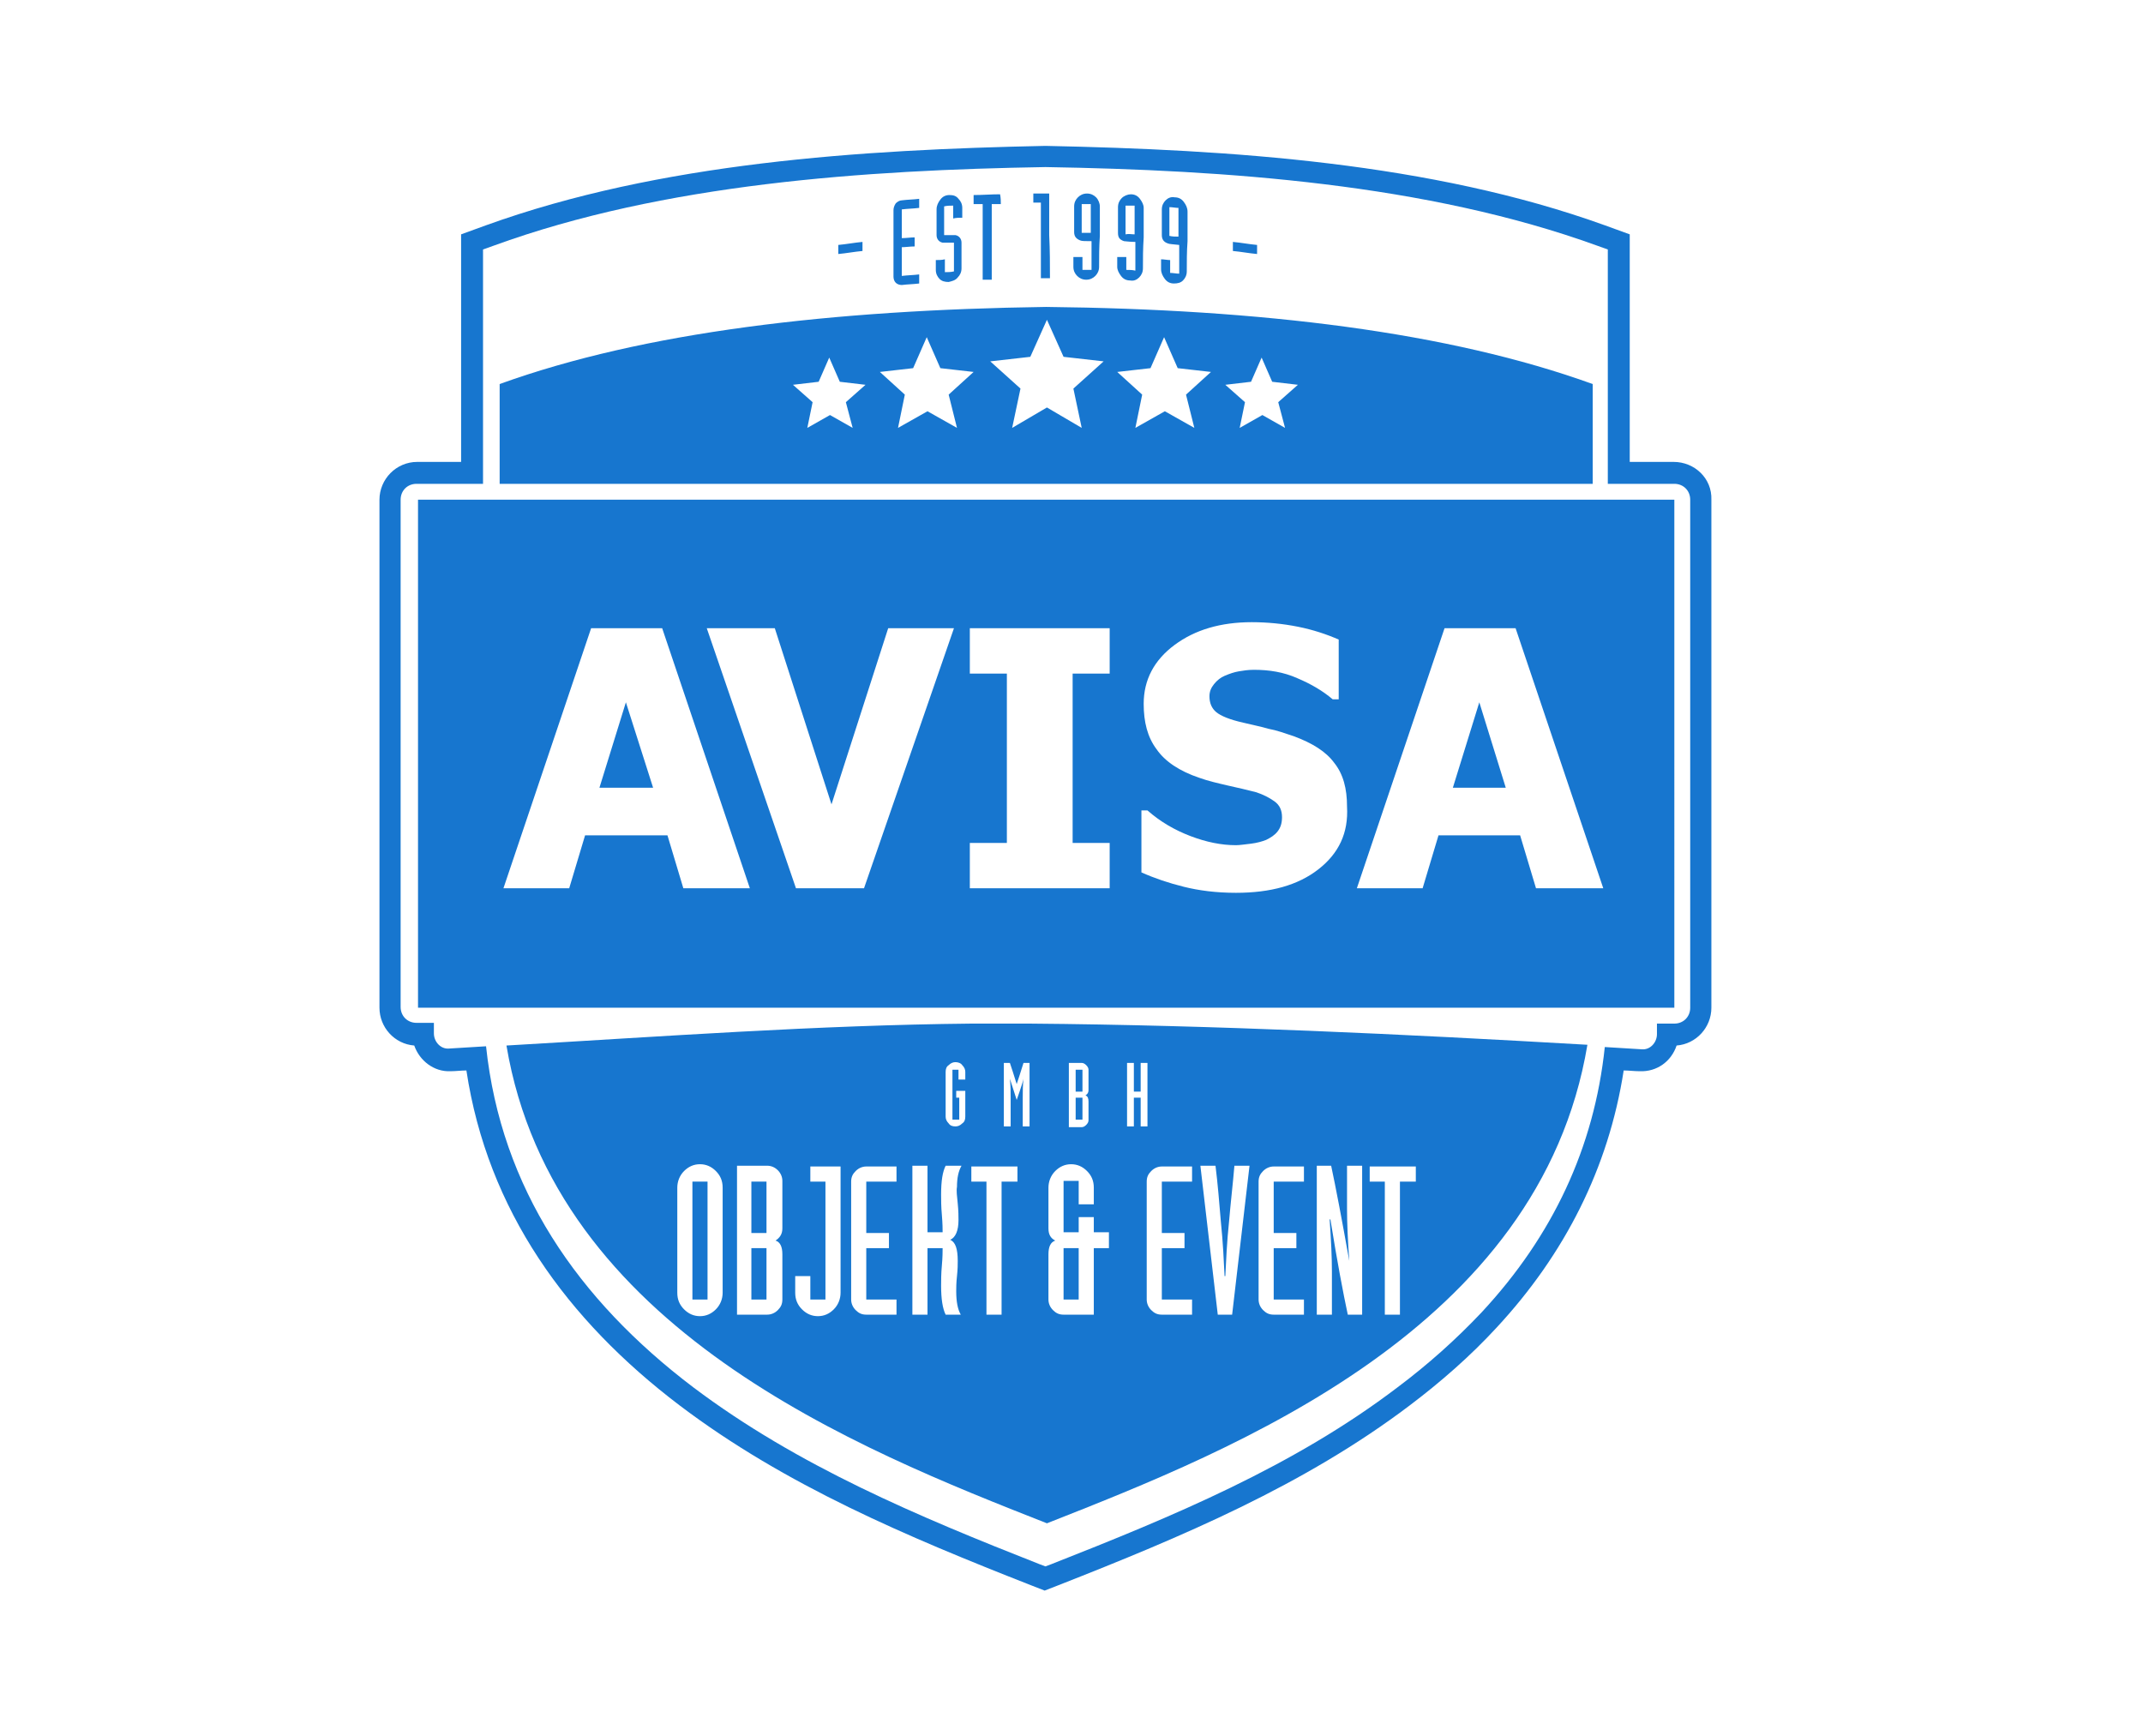 <?xml version="1.0" encoding="utf-8"?>
<!-- Generator: Adobe Illustrator 22.1.0, SVG Export Plug-In . SVG Version: 6.00 Build 0)  -->
<svg version="1.1" id="Ebene_1" xmlns="http://www.w3.org/2000/svg" xmlns:xlink="http://www.w3.org/1999/xlink" x="0px" y="0px"
	 viewBox="0 0 283.5 229.6" style="enable-background:new 0 0 283.5 229.6;" xml:space="preserve">
<style type="text/css">
	.st0{fill:#1776CF;}
</style>
<path class="st0" d="M221.4,61.1h-5.8V31l-3.3-1.2c-23-8.3-49.6-10-73.9-10.5h-0.1h-0.1c-24.3,0.5-50.9,2.2-73.9,10.5L61,31v30.1
	h-5.8c-2.8,0-5,2.3-5,5v67.2c0,2.6,2,4.8,4.6,5c0.7,2,2.6,3.5,4.8,3.4c0.7,0,1.4-0.1,2.1-0.1c2.8,18.5,13.3,33,28.2,44.3
	c14,10.6,30.2,17.4,46.5,23.8l1.8,0.7l1.8-0.7c16.3-6.4,32.5-13.2,46.5-23.8c4.1-3.1,8-6.5,11.5-10.3c9-9.7,14.8-21.1,16.8-34
	c0.7,0,1.4,0.1,2.1,0.1c2.3,0.1,4.2-1.3,4.9-3.4c2.6-0.2,4.6-2.4,4.6-5V66.1C226.5,63.3,224.2,61.1,221.4,61.1z M223.6,133.3
	c0,1.2-0.9,2.1-2.1,2.1h-2.3v1.4c0,1.1-0.9,2.1-2,2c-1.6-0.1-3.3-0.2-4.9-0.3c-1.4,13.3-6.9,25-16.3,35.1c-3.4,3.6-7.1,6.9-11.1,9.9
	c-13.8,10.5-29.8,17.1-45.8,23.4l-0.8,0.3l-0.8-0.3c-16-6.3-32-13-45.8-23.4c-15.3-11.6-25.4-26.3-27.4-45.1
	c-1.6,0.1-3.2,0.2-4.9,0.3c-1.1,0.1-2-0.9-2-2v-1.4h-2.3c-1.2,0-2.1-0.9-2.1-2.1V66.1c0-1.2,0.9-2.1,2.1-2.1h8.8V33l1.4-0.5
	c22.5-8.2,49.1-10,73-10.4l0,0l0,0c23.8,0.4,50.4,2.2,73,10.4l1.4,0.5v31h8.8c1.2,0,2.1,0.9,2.1,2.1L223.6,133.3L223.6,133.3z"/>
<path class="st0" d="M138.4,40.6C110,41,85.2,43.9,66.1,50.8V64h144.6V50.8C191.6,43.9,166.8,40.9,138.4,40.6z M112.8,56.6l-3-1.7
	l-3,1.7l0.7-3.4l-2.6-2.3l3.4-0.4l1.4-3.2l1.4,3.2l3.4,0.4l-2.6,2.3L112.8,56.6z M126.6,56.6l-3.9-2.2l-3.9,2.2l0.9-4.4l-3.3-3
	l4.4-0.5l1.8-4.1l1.8,4.1l4.4,0.5l-3.3,3L126.6,56.6z M143.1,56.6l-4.6-2.7l-4.6,2.7l1.1-5.2l-4-3.6l5.3-0.6l2.2-4.9l2.2,4.9
	l5.3,0.6l-4,3.6L143.1,56.6z M158,56.6l-3.9-2.2l-3.9,2.2l0.9-4.4l-3.3-3l4.4-0.5l1.8-4.1l1.8,4.1l4.4,0.5l-3.3,3L158,56.6z
	 M170,56.6l-3-1.7l-3,1.7l0.7-3.4l-2.6-2.3l3.4-0.4l1.4-3.2l1.4,3.2l3.4,0.4l-2.6,2.3L170,56.6z"/>
<path class="st0" d="M114.1,33.2c-1.1,0.1-2.1,0.3-3.2,0.4c0-0.4,0-0.8,0-1.2c1.1-0.1,2.1-0.3,3.2-0.4
	C114.1,32.4,114.1,32.8,114.1,33.2 M121.6,37.5c-0.8,0.1-1.5,0.1-2.3,0.2c-0.3,0-0.6-0.1-0.8-0.3c-0.2-0.2-0.3-0.5-0.3-0.8
	c0-1.5,0-3,0-4.4c0-1.5,0-2.9,0-4.4c0-0.3,0.1-0.6,0.3-0.9c0.2-0.2,0.5-0.4,0.8-0.4c0.8-0.1,1.5-0.1,2.3-0.2c0,0.4,0,0.8,0,1.2
	c-0.8,0.1-1.5,0.1-2.3,0.2c0,0.6,0,1.3,0,1.9s0,1.3,0,1.9c0.6,0,1.2-0.1,1.7-0.1c0,0.4,0,0.8,0,1.2c-0.6,0-1.2,0.1-1.7,0.1
	c0,0.6,0,1.3,0,1.9c0,0.6,0,1.3,0,1.9c0.8-0.1,1.5-0.1,2.3-0.2C121.6,36.7,121.6,37.1,121.6,37.5z M127.2,35.5
	c0,0.5-0.2,0.9-0.5,1.2c-0.3,0.4-0.8,0.5-1.2,0.6c-0.5,0-0.9-0.1-1.2-0.4c-0.3-0.3-0.5-0.7-0.5-1.2c0-0.4,0-0.8,0-1.3
	c0.4,0,0.8,0,1.2-0.1c0,0.6,0,1.2,0,1.7c0.4,0,0.8,0,1.2-0.1c0-0.6,0-1.3,0-1.9c0-0.6,0-1.3,0-1.9c-0.8,0-1.3,0-1.5,0
	c-0.5-0.1-0.8-0.5-0.8-1c0-0.6,0-1.1,0-1.7s0-1.1,0-1.7c0-0.5,0.2-0.9,0.5-1.3s0.7-0.6,1.2-0.6s0.9,0.1,1.2,0.5
	c0.3,0.3,0.5,0.7,0.5,1.2c0,0.4,0,0.8,0,1.3c-0.4,0-0.8,0-1.2,0.1c0-0.6,0-1.2,0-1.7c-0.4,0-0.8,0-1.2,0.1c0,0.6,0,1.3,0,1.9
	s0,1.3,0,1.9c0.8,0,1.3,0,1.5,0c0.5,0.1,0.8,0.5,0.8,1c0,0.6,0,1.1,0,1.7S127.2,34.9,127.2,35.5z M132.4,27c-0.4,0-0.8,0-1.2,0
	c0,1.7,0,3.3,0,5c0,1.7,0,3.3,0,5c-0.4,0-0.8,0-1.2,0c0-1.7,0-3.3,0-5c0-1.7,0-3.3,0-5c-0.4,0-0.8,0-1.2,0c0-0.4,0-0.8,0-1.2
	c1.2,0,2.3-0.1,3.5-0.1C132.4,26.2,132.4,26.6,132.4,27z M138.9,36.8c-0.4,0-0.8,0-1.2,0c0-1.7,0-3.3,0-5c0-1.7,0-3.3,0-5
	c-0.3,0-0.6,0-1,0c0-0.4,0-0.8,0-1.2c0.7,0,1.4,0,2.1,0c0,1.8,0,3.7,0,5.5C138.9,33.1,138.9,35,138.9,36.8z M145.4,35.3
	c0,0.5-0.2,0.9-0.5,1.2s-0.7,0.5-1.2,0.5s-0.9-0.2-1.2-0.5s-0.5-0.7-0.5-1.2c0-0.4,0-0.8,0-1.3c0.4,0,0.8,0,1.2,0c0,0.6,0,1.2,0,1.7
	c0.4,0,0.8,0,1.2,0c0-0.6,0-1.3,0-1.9c0-0.6,0-1.3,0-1.9c-0.8,0-1.3,0-1.5-0.1c-0.5-0.2-0.8-0.5-0.8-1.1s0-1.1,0-1.7s0-1.1,0-1.7
	c0-0.5,0.2-0.9,0.5-1.2c0.3-0.3,0.7-0.5,1.2-0.5s0.9,0.2,1.2,0.5s0.5,0.8,0.5,1.2c0,1.3,0,2.6,0,3.9C145.4,32.7,145.4,34,145.4,35.3
	z M144.3,30.8c0-0.6,0-1.3,0-1.9s0-1.3,0-1.9c-0.4,0-0.8,0-1.2,0c0,0.6,0,1.3,0,1.9s0,1.3,0,1.9C143.5,30.8,143.9,30.8,144.3,30.8z
	 M151.2,35.5c0,0.5-0.2,0.9-0.5,1.2s-0.7,0.5-1.2,0.4c-0.5,0-0.9-0.2-1.2-0.6c-0.3-0.4-0.5-0.8-0.5-1.2s0-0.8,0-1.3
	c0.4,0,0.8,0,1.2,0c0,0.6,0,1.2,0,1.7c0.4,0,0.8,0,1.2,0.1c0-0.6,0-1.3,0-1.9c0-0.6,0-1.3,0-1.9c-0.8,0-1.3-0.1-1.5-0.1
	c-0.6-0.2-0.8-0.5-0.8-1.1s0-1.1,0-1.7s0-1.1,0-1.7c0-0.5,0.2-0.9,0.5-1.2c0.3-0.3,0.8-0.5,1.2-0.5c0.5,0,0.9,0.2,1.2,0.6
	s0.5,0.8,0.5,1.2c0,1.3,0,2.6,0,3.9C151.2,32.9,151.2,34.2,151.2,35.5z M150.1,31c0-0.6,0-1.3,0-1.9s0-1.3,0-1.9c-0.4,0-0.8,0-1.2,0
	c0,0.6,0,1.3,0,1.9s0,1.3,0,1.9C149.3,30.9,149.7,31,150.1,31z M157,35.9c0,0.5-0.2,0.9-0.5,1.2s-0.7,0.4-1.2,0.4s-0.9-0.2-1.2-0.6
	c-0.3-0.4-0.5-0.8-0.5-1.3c0-0.4,0-0.8,0-1.3c0.4,0,0.8,0.1,1.2,0.1c0,0.6,0,1.2,0,1.7c0.4,0,0.8,0.1,1.2,0.1c0-0.6,0-1.3,0-1.9
	c0-0.6,0-1.3,0-1.9c-0.8-0.1-1.3-0.1-1.5-0.2c-0.6-0.2-0.8-0.6-0.8-1.1c0-0.6,0-1.1,0-1.7s0-1.1,0-1.7c0-0.5,0.2-0.9,0.5-1.2
	c0.3-0.3,0.7-0.5,1.2-0.4c0.5,0,0.9,0.2,1.2,0.6s0.5,0.8,0.5,1.3c0,1.3,0,2.6,0,3.9C157,33.3,157,34.6,157,35.9z M155.9,31.3
	c0-0.6,0-1.3,0-1.9s0-1.3,0-1.9c-0.4,0-0.8-0.1-1.2-0.1c0,0.6,0,1.3,0,1.9s0,1.3,0,1.9C155.1,31.3,155.5,31.3,155.9,31.3z
	 M166.3,33.6c-1.1-0.1-2.1-0.3-3.2-0.4c0-0.4,0-0.8,0-1.2c1.1,0.1,2.1,0.3,3.2,0.4C166.3,32.8,166.3,33.2,166.3,33.6z"/>
<rect x="99.4" y="156.3" class="st0" width="2" height="6.8"/>
<rect x="91.6" y="156.3" class="st0" width="2" height="15.6"/>
<rect x="140.7" y="165.1" class="st0" width="2" height="6.8"/>
<rect x="99.4" y="165.1" class="st0" width="2" height="6.8"/>
<g>
	<polygon class="st0" points="192.2,104.2 199.2,104.2 195.7,92.9 	"/>
	<polygon class="st0" points="79.3,104.2 86.4,104.2 82.8,92.9 	"/>
	<path class="st0" d="M221.5,66.1H55.3l0,0v67.2l0,0h166.2l0,0V66.1L221.5,66.1z M90.4,117.5l-2.1-7H77.4l-2.1,7h-8.7l11.6-34.4h9.4
		l11.6,34.4H90.4z M114.3,117.5h-9L93.5,83.1h9l7.5,23.3l7.5-23.3h8.7L114.3,117.5z M146.8,89.1h-4.9v22.4h4.9v6h-18.5v-6h4.9V89.1
		h-4.9v-6h18.5V89.1z M174.4,115c-2.7,2.1-6.3,3.1-10.9,3.1c-2.6,0-4.9-0.3-6.9-0.8s-3.8-1.1-5.6-1.9v-8.2h0.8
		c1.7,1.5,3.6,2.6,5.7,3.4s4.1,1.2,6,1.2c0.5,0,1.1-0.1,2-0.2c0.8-0.1,1.5-0.3,2-0.5c0.6-0.3,1.1-0.6,1.5-1.1s0.6-1.1,0.6-1.9
		c0-0.9-0.3-1.6-1-2.1s-1.5-0.9-2.4-1.2c-1.2-0.3-2.4-0.6-3.8-0.9c-1.3-0.3-2.6-0.6-3.7-1c-2.7-0.9-4.6-2.2-5.7-3.8
		c-1.2-1.6-1.7-3.6-1.7-6c0-3.2,1.4-5.8,4.1-7.8s6.1-3,10.2-3c2,0,4.1,0.2,6.1,0.6s3.8,1,5.4,1.7v7.9h-0.8c-1.3-1.1-2.8-2-4.7-2.8
		c-1.8-0.8-3.7-1.1-5.7-1.1c-0.8,0-1.4,0.1-2,0.2s-1.2,0.3-1.9,0.6c-0.5,0.2-1,0.6-1.4,1.1s-0.6,1-0.6,1.6c0,0.9,0.3,1.6,0.9,2.1
		c0.6,0.5,1.8,1,3.6,1.4c1.2,0.3,2.3,0.5,3.3,0.8c1.1,0.2,2.2,0.6,3.4,1c2.4,0.9,4.2,2,5.3,3.5c1.2,1.5,1.7,3.4,1.7,5.8
		C178.4,110.2,177.1,112.9,174.4,115z M203.2,117.5l-2.1-7h-10.8l-2.1,7h-8.7l11.6-34.4h9.4l11.6,34.4H203.2z"/>
</g>
<rect x="142.3" y="141.5" class="st0" width="0.9" height="2.9"/>
<path class="st0" d="M136.2,135.4h-7.7c-20.4,0.2-40.8,1.7-61.5,2.9c6.3,37.5,46.6,53.4,71.5,63.2c24.9-9.8,65.2-25.7,71.5-63.3
	C185.8,136.8,160.7,135.6,136.2,135.4z M95.6,171c0,0.8-0.3,1.6-0.9,2.2c-0.6,0.6-1.3,0.9-2.1,0.9c-0.8,0-1.5-0.3-2.1-0.9
	c-0.6-0.6-0.9-1.3-0.9-2.2v-13.9c0-0.8,0.3-1.6,0.9-2.2c0.6-0.6,1.3-0.9,2.1-0.9c0.8,0,1.5,0.3,2.1,0.9c0.6,0.6,0.9,1.3,0.9,2.2V171
	z M103.5,162.5c0,0.7-0.3,1.2-0.9,1.6c0.6,0.2,0.9,0.8,0.9,1.8v6c0,0.6-0.2,1-0.6,1.4s-0.9,0.6-1.4,0.6h-4v-19.7h4
	c0.5,0,1,0.2,1.4,0.6c0.4,0.4,0.6,0.9,0.6,1.4V162.5z M111.2,171c0,0.8-0.3,1.6-0.9,2.2c-0.6,0.6-1.3,0.9-2.1,0.9
	c-0.8,0-1.5-0.3-2.1-0.9c-0.6-0.6-0.9-1.3-0.9-2.2v-2.2h2v3.1h2v-15.6h-2v-2h4V171z M118.6,156.3h-4v6.8h3v2h-3v6.8h4v2h-4
	c-0.6,0-1-0.2-1.4-0.6c-0.4-0.4-0.6-0.9-0.6-1.4v-15.6c0-0.6,0.2-1,0.6-1.4s0.9-0.6,1.4-0.6h4V156.3z M126.7,159.2
	c0.1,1,0.1,1.7,0.1,2.2c0,1.4-0.4,2.3-1.1,2.6c0.7,0.3,1,1.2,1,2.8c0,0.4,0,1.1-0.1,2s-0.1,1.6-0.1,2c0,1.4,0.2,2.4,0.6,3.1h-2
	c-0.4-0.8-0.6-2.1-0.6-3.8c0-0.7,0-1.6,0.1-2.7c0.1-1.1,0.1-1.9,0.1-2.3h-2v8.8h-2v-19.7h2v8.8h2c0-0.4,0-1.1-0.1-2.3
	c-0.1-1.1-0.1-2-0.1-2.7c0-1.8,0.2-3,0.6-3.8h2.1c-0.4,0.7-0.6,1.6-0.6,2.8C126.5,157.5,126.6,158.2,126.7,159.2z M127.7,142.8h-0.9
	v-1.3H126v6.6h0.9v-2.9h-0.4v-0.9h1.2v3.4c0,0.4-0.1,0.7-0.4,0.9c-0.3,0.3-0.6,0.4-0.9,0.4c-0.4,0-0.7-0.1-0.9-0.4
	c-0.3-0.3-0.4-0.6-0.4-0.9v-5.9c0-0.4,0.1-0.7,0.4-0.9c0.3-0.3,0.6-0.4,0.9-0.4s0.7,0.1,0.9,0.4c0.3,0.3,0.4,0.6,0.4,0.9V142.8z
	 M134.5,156.3h-2v17.6h-2v-17.6h-2v-2h6.1v2H134.5z M136.2,149h-0.9v-3.8c0-0.8,0-1.7,0.1-2.5l0,0c0,0.1-0.3,1.1-0.9,2.8l0,0
	c-0.2-0.6-0.5-1.6-0.9-2.8l0,0c0.1,0.9,0.1,1.7,0.1,2.5v3.8h-0.9v-8.4h0.8c0.2,0.6,0.5,1.5,0.9,2.8l0,0c0.2-0.6,0.5-1.5,0.9-2.8h0.8
	L136.2,149L136.2,149z M141.4,140.6h1.7c0.2,0,0.4,0.1,0.6,0.3c0.2,0.2,0.3,0.4,0.3,0.6v2.7c0,0.3-0.1,0.5-0.4,0.7
	c0.3,0.1,0.4,0.4,0.4,0.8v2.5c0,0.2-0.1,0.4-0.3,0.6c-0.2,0.2-0.4,0.3-0.6,0.3h-1.7V140.6z M146.7,165.1h-2v8.8h-4
	c-0.6,0-1-0.2-1.4-0.6c-0.4-0.4-0.6-0.9-0.6-1.4v-6c0-1,0.3-1.6,0.9-1.8c-0.6-0.3-0.9-0.8-0.9-1.6v-5.4c0-0.8,0.3-1.6,0.9-2.2
	c0.6-0.6,1.3-0.9,2.1-0.9s1.5,0.3,2.1,0.9c0.6,0.6,0.9,1.3,0.9,2.2v2.2h-2v-3.1h-2v6.8h2v-2h2v2h2V165.1z M150,145.2v3.8h-0.9v-8.4
	h0.9v3.8h0.9v-3.8h0.9v8.4h-0.9v-3.8H150z M157.7,156.3h-4v6.8h3v2h-3v6.8h4v2h-4c-0.6,0-1-0.2-1.4-0.6c-0.4-0.4-0.6-0.9-0.6-1.4
	v-15.6c0-0.6,0.2-1,0.6-1.4c0.4-0.4,0.9-0.6,1.4-0.6h4V156.3z M163,173.9h-1.9l-2.3-19.7h2c0.3,2.4,0.5,4.9,0.7,7.3
	c0.3,2.9,0.4,5.3,0.5,7.3h0.1c0.1-2,0.2-4.5,0.5-7.3c0.2-2.4,0.5-4.9,0.7-7.3h2L163,173.9z M172.5,156.3h-4v6.8h3v2h-3v6.8h4v2h-4
	c-0.6,0-1-0.2-1.4-0.6c-0.4-0.4-0.6-0.9-0.6-1.4v-15.6c0-0.6,0.2-1,0.6-1.4c0.4-0.4,0.9-0.6,1.4-0.6h4V156.3z M180.2,173.9h-1.9
	c-0.6-2.8-1.4-7-2.3-12.6h-0.1c0.2,2.8,0.3,5.1,0.3,6.9v5.7h-2v-19.7h1.9c0.6,2.8,1.4,7,2.4,12.6c-0.2-2.7-0.3-5-0.3-6.9v-5.7h2
	L180.2,173.9L180.2,173.9z M187.2,156.3h-2v17.6h-2v-17.6h-2v-2h6.1v2H187.2z"/>
<rect x="142.3" y="145.2" class="st0" width="0.9" height="2.9"/>
</svg>

